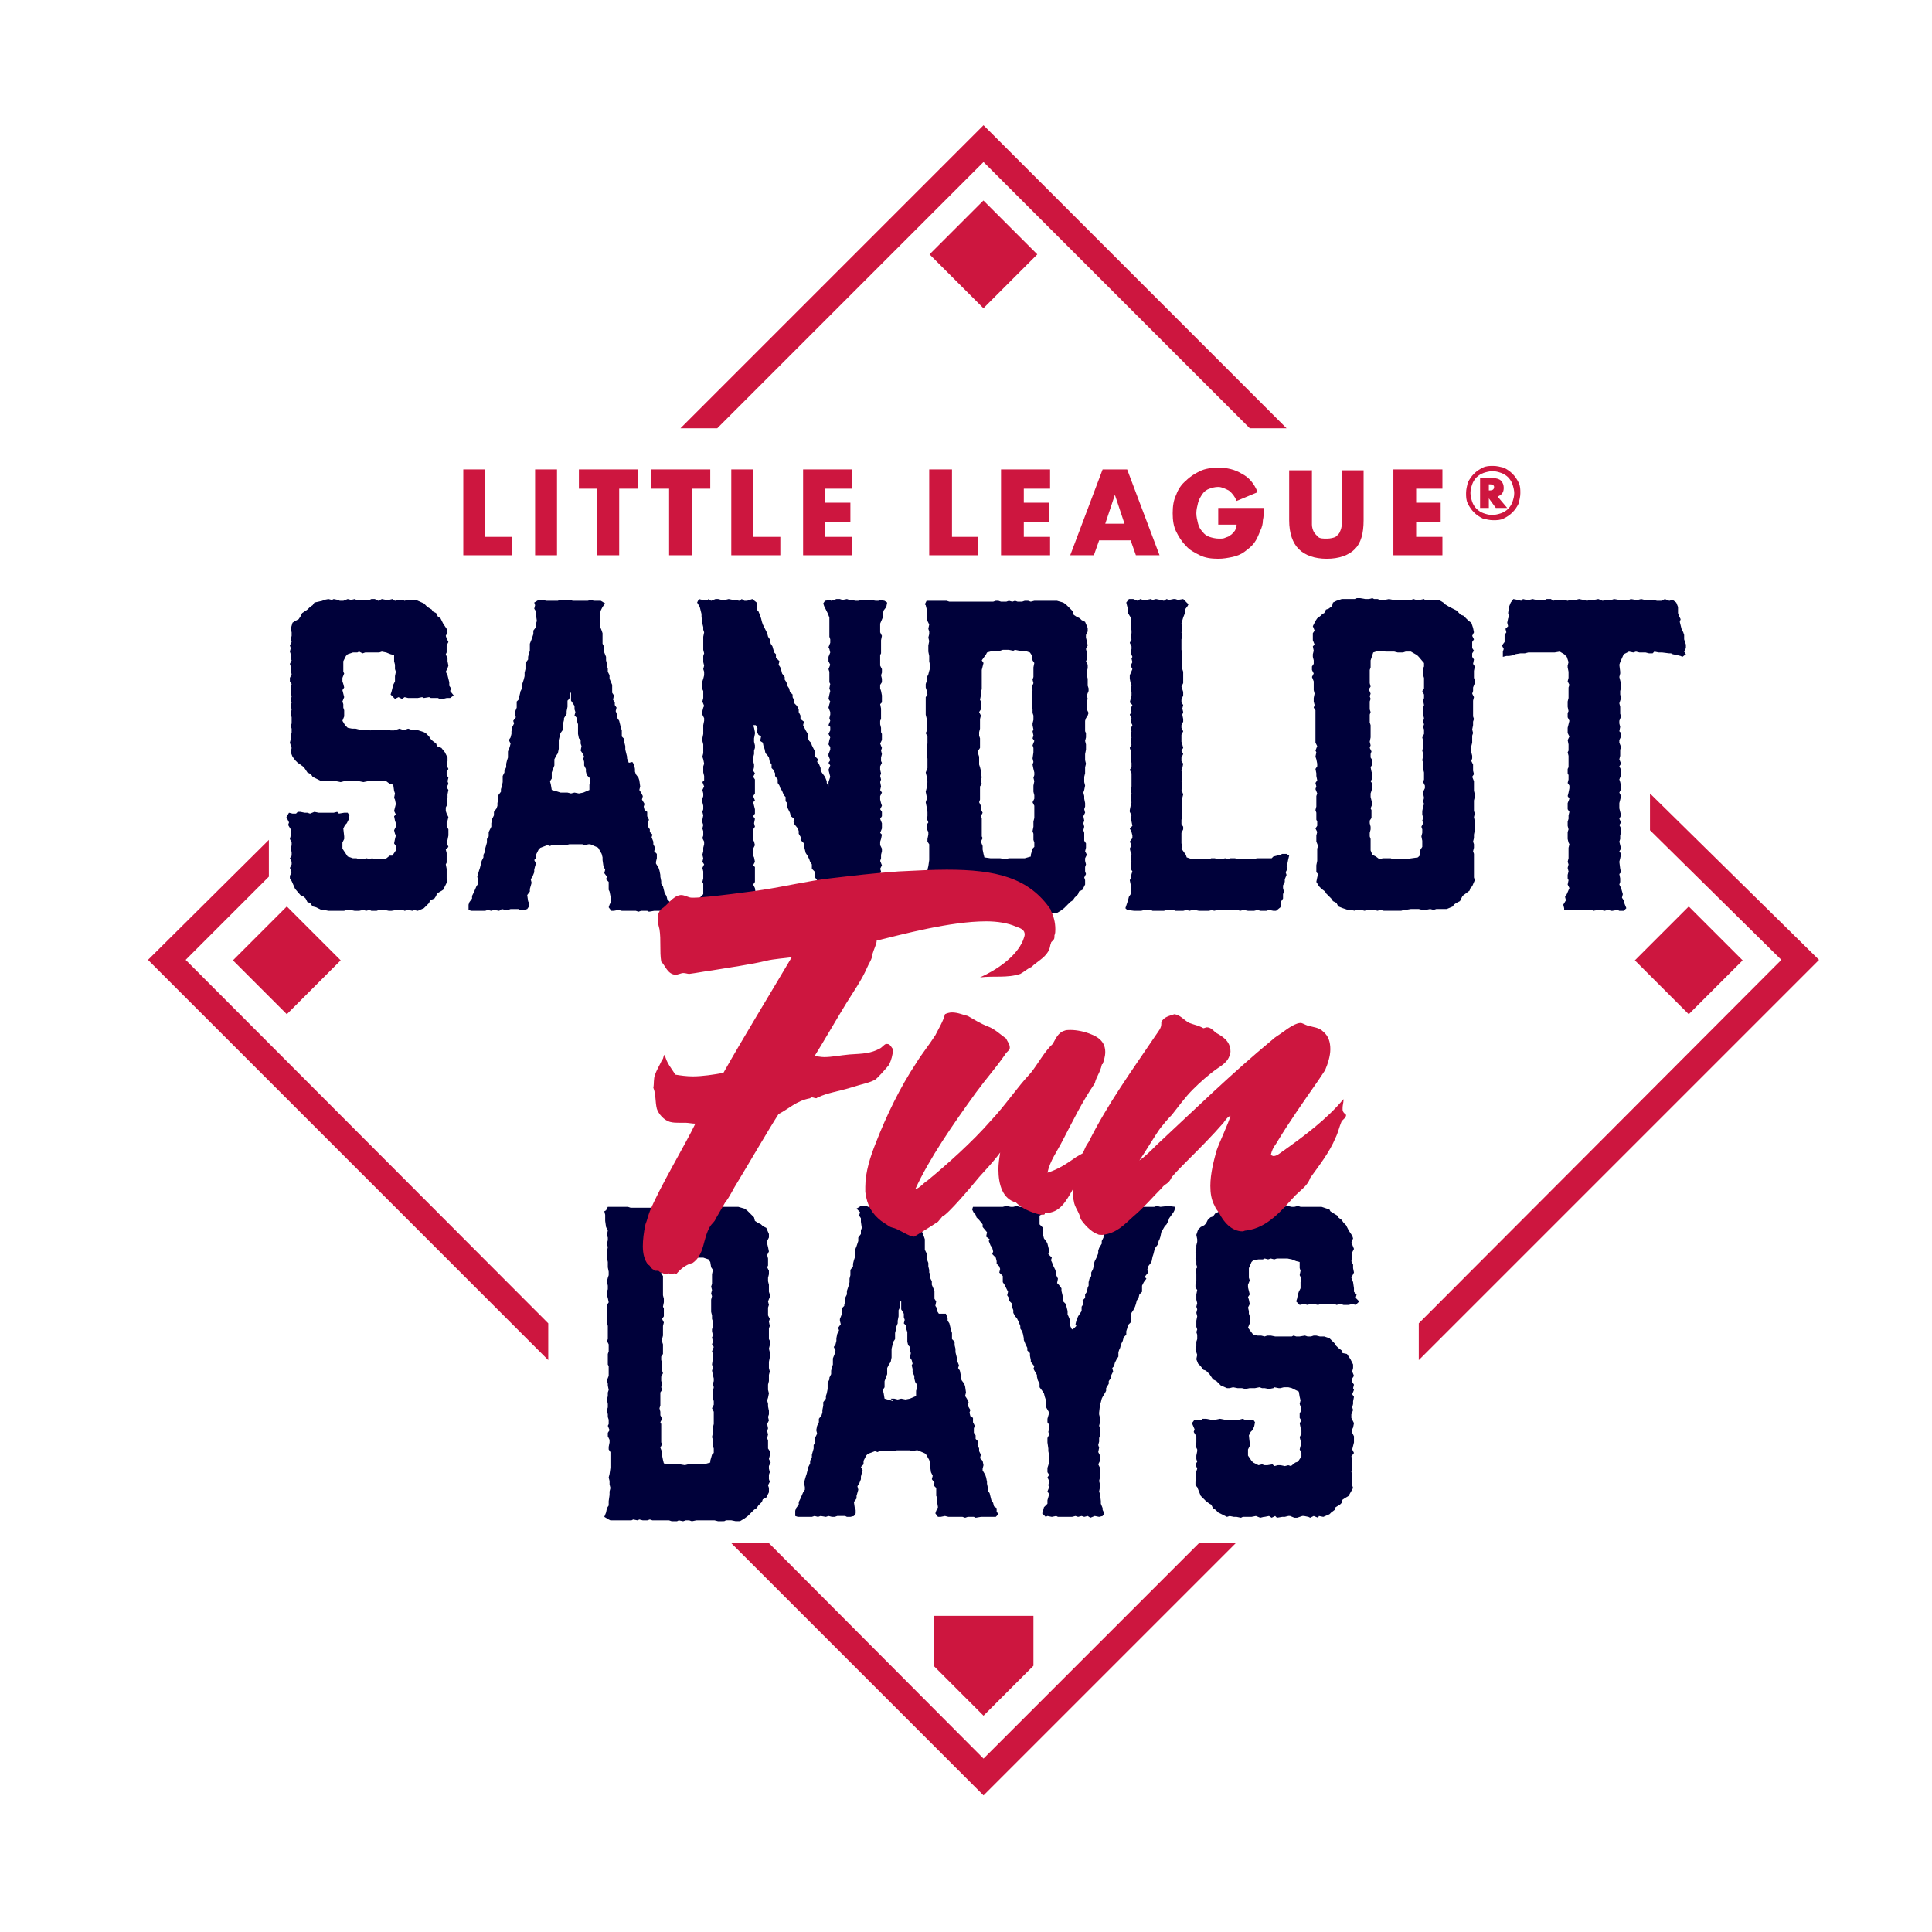 <?xml version="1.0" encoding="UTF-8"?> <!-- Generator: Adobe Illustrator 23.0.3, SVG Export Plug-In . SVG Version: 6.00 Build 0) --> <svg xmlns="http://www.w3.org/2000/svg" xmlns:xlink="http://www.w3.org/1999/xlink" id="Layer_1" x="0px" y="0px" viewBox="0 0 220.6 220.6" style="enable-background:new 0 0 220.6 220.6;" xml:space="preserve"> <style type="text/css"> .st0{fill:#CD163F;} .st1{fill:#00013A;} .st2{clip-path:url(#SVGID_2_);fill:#CD163F;} .st3{clip-path:url(#SVGID_2_);fill:#00013A;} </style> <polygon class="st0" points="81.9,48.9 112.3,18.5 142.7,48.9 146.9,48.9 112.3,14.3 77.7,48.9 "></polygon> <polygon class="st0" points="162,151.1 162,155.3 207.7,109.6 188.4,90.6 188.4,94.8 203.4,109.6 "></polygon> <polygon class="st0" points="62.6,151.1 21.2,109.6 30.7,100.1 30.7,95.9 16.9,109.6 62.6,155.3 "></polygon> <polygon class="st0" points="136.9,176.2 112.3,200.8 87.8,176.2 83.5,176.2 112.3,205 141.1,176.2 "></polygon> <path class="st1" d="M69.2,138.2l0.2-0.4h0.3l0.6,0h0.4l0.2,0l0.3,0l0.5,0l0.3,0.1l0.5,0l0.3,0l0.3,0l0.5,0l0.3,0h0.4l0.3,0h0.5 l0.3,0l0.3,0l0.4,0l0.5,0h0.4l0.3-0.1h0.3l0.3,0.1l0.6,0l0.3-0.1l0.4,0.1l0.3-0.1l0.3,0.1h0.5l0.3-0.1h0.4l0.3,0.1l0.4-0.1l0.3,0 h0.5l0.2,0l0.3,0l0.4,0h0.3l0.6,0l0.7,0.2l0.3,0.2l0.8,0.8l0.1,0.4l0.3,0.2l0.4,0.2l0.2,0.2l0.4,0.2l0.3,0.7v0.4l-0.2,0.4v0.3 l0.1,0.4l0.1,0.5l-0.2,0.4l0.1,0.4l0,0.4v0.4l-0.1,0.2l0.2,0.4v0.4l-0.1,0.4l0,0.4l0.1,0.4l0,0.3l0,0.5l0.1,0.3v0.3l-0.2,0.5 l0.1,0.4l-0.1,0.3v0.4l0,0.5l0.2,0.4l-0.1,0.3l0.1,0.5l-0.1,0.3l0,0.4l0,0.4v0.4l0.1,0.2v0.5l-0.1,0.4l0.1,0.4v0.2l0,0.4l-0.1,0.5 l0,0.4l0,0.3l0.1,0.4l-0.1,0.4v0.3l0,0.4l-0.1,0.4l0,0.3v0.3l0.1,0.4l-0.1,0.5l-0.1,0.3l0.1,0.4l0,0.3l0.1,0.5l0,0.4l-0.1,0.3 l0.1,0.4l-0.2,0.4l0.1,0.5l-0.1,0.3l0.1,0.4l-0.1,0.4l0.1,0.3l0,0.4l0,0.5l0.2,0.3l0,0.5l-0.1,0.4l0.2,0.4l-0.2,0.4l0,0.3l0.1,0.4 l-0.1,0.3l0,0.5l0.1,0.3l-0.2,0.4l0.1,0.3l0,0.5l-0.3,0.6l-0.4,0.2l-0.1,0.3l-0.4,0.4l-0.2,0.3l-0.3,0.2l-0.6,0.6l-0.1,0.1l-0.4,0.3 l-0.5,0.3h-0.5l-0.5-0.1l-0.2,0l-0.4,0l-0.2,0.1H82l-0.4-0.1l-0.5,0l-0.2,0h-0.4l-0.3,0h-0.6l-0.1,0l-0.5,0.1l-0.3-0.1h-0.4 l-0.3,0.1l-0.5-0.1l-0.2,0.1h-0.6l-0.3-0.1h-0.3l-0.5,0l-0.2,0l-0.5,0l-0.4,0l-0.3-0.1l-0.3,0.1l-0.5,0l-0.4-0.1l-0.2,0.1l-0.5-0.1 l-0.2,0.1h-2.1l-0.3,0l-0.2-0.1l-0.5-0.3l0.2-0.5l0.1-0.5l0.2-0.3l0-0.5l0.1-0.7l0-0.4l0.1-0.4l-0.1-0.4l0-0.4l-0.1-0.4l0.1-0.4 l0.1-0.7l0-0.3l0-0.4l0-0.4l0-0.3v-0.4l-0.2-0.3l0-0.3l0.1-0.5l0-0.3l-0.2-0.4l0-0.4l0.2-0.3l-0.2-0.5l0.1-0.2v-0.5l-0.1-0.3l0-0.3 l-0.1-0.5l0.1-0.3l0-0.4l-0.1-0.5l0.1-0.4v-0.4l0.1-0.3l-0.1-0.5v-0.2l-0.1-0.4l0.2-0.5v-0.2l0-0.5l0-0.4l-0.1-0.2l0-0.4l0-0.4 l0-0.4l0.1-0.3l0-0.3v-0.5l-0.2-0.4l0.1-0.2l0-0.5l0-0.4l0-0.3l0-0.3l-0.1-0.4v-0.5l0-0.3v-1.2l0.2-0.3l-0.1-0.5l-0.1-0.3v-0.4 l0.1-0.3v-0.4l-0.1-0.5l0.1-0.4l0.1-0.3v-0.4l-0.1-0.5l0-0.2l0-0.4l-0.1-0.5l0-0.3l0-0.4l0.1-0.5l-0.1-0.4l0.1-0.4v-0.3l-0.1-0.3 l0.1-0.5l-0.2-0.4l-0.1-0.7v-0.7l-0.1-0.4L69.2,138.2z M75.7,145.7l0,0.4l0,0.5l0,0.3l0,0.4l0,0.4l0,0.2l0.1,0.4v0.4l-0.1,0.5 l0.1,0.2l0,0.5l0,0.4l-0.2,0.3l0.2,0.4l-0.1,0.4l0,0.2v0.5l0,0.4l-0.1,0.4v0.3l0.1,0.3v0.4l0,0.4l0,0.3l-0.2,0.3v0.4l0.1,0.3v0.5 l0,0.4l0.1,0.3l-0.2,0.4v0.5l0.1,0.2l-0.1,0.5l0.1,0.3l-0.2,0.3v0.8l0,0.4l0,0.3l-0.1,0.3l0.1,0.4l0,0.4l0.2,0.4l-0.2,0.4l0.1,0.2 l0,0.5l0,0.3l0,0.4v0.5l0,0.4l0.1,0.2l-0.2,0.4l0.2,0.5v0.4l0.1,0.5l0.1,0.4l0.7,0.1h0.4l0.5,0h0.2l0.6,0.1l0.4-0.1h0.7l0.4,0h0.7 l0.7-0.2l0-0.2l0.2-0.7l0.2-0.2v-0.5l-0.1-0.3l0-0.4l0-0.3l-0.1-0.3l0.1-0.5l0-0.3v-0.3l0.1-0.4l0-0.3l0-0.5l0-0.3l0-0.3l-0.2-0.4 l0.2-0.4l0-0.4l-0.1-0.4v-0.5l0-0.2l0.1-0.5l-0.1-0.4l0.1-0.3l0-0.3l-0.1-0.4l-0.1-0.5l0.1-0.3l-0.1-0.4l0.1-0.7l0-0.5l-0.1-0.3 l0.2-0.5l-0.2-0.3l0.1-0.3l-0.1-0.5l0.1-0.2l-0.1-0.5l0-0.2l0.1-0.4l0-0.5l-0.1-0.3v-0.4l-0.1-0.4l0-0.4v-0.2l0-0.4l0-0.4l0.1-0.4 l-0.1-0.3l0.1-0.4l-0.1-0.4l0.1-0.3v-0.4l0-0.3l0-0.4l0.1-0.5l-0.2-0.3l-0.1-0.6l-0.2-0.3l-0.6-0.2l-0.4,0l-0.2,0l-0.5-0.1l-0.2,0.1 l-0.5-0.1h-0.7l-0.3,0.1l-0.6,0l-0.2,0l-0.7,0.2l-0.1,0.2l-0.5,0.7l0.2,0.3l-0.1,0.4L75.7,145.7z"></path> <path class="st1" d="M113.8,172.2v0.4l0.2,0.3l-0.3,0.3l-0.2,0l-0.4,0l-0.3,0l-0.5,0H112l-0.6,0.1l-0.2-0.1h-0.4l-0.3,0l-0.3,0.1 l-0.3-0.1l-0.5,0l-0.5,0l-0.1,0l-0.5,0l-0.4-0.1l-0.5,0.1l-0.3,0l-0.3-0.4l0.1-0.3l0.2-0.4l-0.1-0.6L107,171l-0.1-0.2l0-0.5l0-0.4 l-0.3-0.3l0.1-0.3l-0.3-0.4l0.1-0.4l-0.2-0.4l-0.1-0.7v-0.3l-0.1-0.4l-0.4-0.7l-0.2-0.1l-0.7-0.3h-0.2l-0.5,0.1l-0.2-0.1l-0.4,0 l-0.4,0h-0.7l-0.4,0.1l-0.5,0l-0.2,0l-0.4,0l-0.5,0l-0.2,0.1l-0.3-0.1l-0.8,0.3l-0.2,0.2l-0.3,0.6l0,0.4l-0.3,0.3l0.2,0.4l-0.1,0.3 l-0.1,0.4l0,0.3l-0.2,0.5l-0.2,0.3l0.1,0.4l-0.2,0.7v0.3l-0.3,0.4l0.1,0.7l0.1,0.2l0,0.4l-0.2,0.3l-0.4,0.1h-0.4l-0.2-0.1l-0.6,0 l-0.3,0l-0.3,0.1l-0.3,0l-0.4-0.1l-0.3,0.1l-0.6-0.1l-0.3,0.1l-0.4-0.1l-0.3,0.1l-0.2,0h-0.4l-0.5,0l-0.5,0l-0.3-0.1l0-0.2l0-0.4 l0.1-0.3l0.3-0.4l0-0.3l0.2-0.4l0.3-0.7l0.2-0.3v-0.3l-0.1-0.5l0.2-0.7l0.1-0.3l0.2-0.8l0.2-0.4l0-0.3l0.2-0.4l0-0.3l0.2-0.7l0-0.4 l0.2-0.3l-0.1-0.4l0.2-0.4l0.1-0.2l-0.1-0.4l0.1-0.5l0.2-0.4l0-0.4l0.3-0.4l0.1-0.3l0-0.3l0.1-0.5l0-0.4l0.3-0.4l0-0.3l0.1-0.3 l0.1-0.5l0-0.3l0-0.4l0.2-0.4v-0.2l0.2-0.4v-0.4l0.1-0.4l0.1-0.3l0-0.5l0-0.2l0.2-0.5l0.1-0.4l-0.2-0.4l0.2-0.3l0.1-0.4l0-0.3 l0.1-0.5l0.2-0.4l-0.1-0.3l0.3-0.4l-0.1-0.4l0-0.2l0.2-0.5l0-0.3l0-0.4l0.3-0.3V149l0.1-0.4v-0.4l0.2-0.4l0-0.4l0.1-0.3l0.1-0.3 l0.1-0.4V146l0.1-0.4v-0.3l0-0.3l0.3-0.4l0-0.3l0.1-0.4l0.1-0.3l0-0.5l0-0.3l0.2-0.5l0.1-0.3l0.1-0.3l0-0.4l0.3-0.4l0-0.4l0.1-0.3 l-0.1-0.7l0-0.4l-0.2-0.3l0.1-0.4l-0.4-0.4l0.5-0.3h0.2l0.5,0l0.1,0.1h1.4l0.2-0.1l0.4,0h0.3l0.5,0l0.3,0.1h0.3l0.5,0l0.4,0h0.3 l0.2,0l0.4-0.1l0.3,0.1l0.5,0l0.3,0l0.5,0.3l-0.3,0.4l-0.2,0.4l-0.1,0.4l0,0.4l0,0.7l0,0.3l0.2,0.5l0.1,0.3l0,0.3l0,0.4v0.5l0.2,0.4 l0,0.3l0,0.3l0.2,0.5l0,0.4l0.1,0.4l0,0.3l0.1,0.2v0.4l0.2,0.4l0,0.4l0.3,0.7v0.5l0,0.4l0.2,0.3l-0.1,0.5l0.2,0.3v0.3l0.2,0.3 L108,150l0.2,0.5l0,0.3l0.2,0.3l0.2,0.8l0.1,0.3v0.3l0,0.4l0.3,0.3v0.4l0.1,0.4v0.4l0.1,0.4l0.1,0.4l0,0.2l0.2,0.5l-0.1,0.3l0.2,0.3 l0.1,0.5l0,0.3l0.1,0.3l0.3,0.4l0.1,0.3l0.1,0.7l-0.1,0.4l0.2,0.3l0.2,0.4l-0.1,0.4l0.3,0.5l-0.1,0.3l0.1,0.4l0.3,0.2l0,0.5l0.2,0.4 l-0.1,0.3l0,0.5l0.2,0.3v0.4l0.3,0.3l-0.1,0.3l0.2,0.5l0,0.3l0.2,0.4l-0.1,0.4l0.3,0.3l0.1,0.5l-0.1,0.4l0,0.2l0.3,0.5l0.1,0.3 l0.1,0.5l0,0.2l0.1,0.5v0.3l0.2,0.3l0.2,0.8l0.2,0.3l0.1,0.4L113.8,172.2z M101.7,159.7h0.4l0.4,0.1l0.4-0.1l0.5,0.1l0.5-0.1 l0.7-0.3l0-0.6l0.1-0.3l0-0.4l-0.2-0.3l-0.1-0.4v-0.3l-0.2-0.4l0-0.4l-0.1-0.4l0.1-0.2l-0.1-0.4l-0.2-0.3l0.1-0.5l-0.1-0.3l0-0.4 l-0.2-0.2l-0.1-0.4v-0.5l0-0.3l0-0.3l-0.1-0.3v-0.4l-0.3-0.3l0.1-0.4l-0.1-0.3v-0.4l-0.3-0.5l0-0.2v-0.4l0-0.3h-0.1v0.3l-0.1,0.5 l-0.1,0.2l0,0.5l0,0.2l-0.1,0.5l0,0.3l-0.2,0.5v0.2l-0.1,0.4v0.7l-0.2,0.3l-0.1,0.4l-0.1,0.4v1l-0.1,0.5l-0.2,0.3l-0.2,0.4l0,0.4 v0.3l-0.3,0.8l0,0.3l0,0.4l-0.2,0.3l0.1,0.4l0.1,0.6l0.7,0.2l0.3,0.1L101.7,159.7z"></path> <polygon class="st1" points="125.6,162.4 125.5,162.8 125.6,163.1 125.6,163.4 125.6,163.9 125.5,164.2 125.5,164.6 125.4,165 125.5,165.3 125.4,165.8 125.6,166.2 125.6,166.4 125.6,166.8 125.4,167.2 125.6,167.6 125.6,167.9 125.6,168.4 125.6,168.7 125.5,169.1 125.6,169.5 125.6,169.8 125.5,170.3 125.6,170.6 125.7,171.4 125.7,171.7 125.9,172.2 125.9,172.4 126.1,172.8 125.9,173.1 125.5,173.2 125,173.1 124.5,173.3 124.2,173.1 123.8,173.2 123.5,173.1 123.1,173.2 122.8,173.1 122.4,173.2 121.9,173.2 121.6,173.2 120.8,173.2 120.6,173.1 120.1,173.2 119.6,173.1 119.4,173.2 119,172.8 119.1,172.5 119.2,172.1 119.6,171.7 119.6,171.3 119.8,170.6 119.6,170.3 119.8,169.8 119.7,169.6 119.8,169.1 119.6,168.7 119.8,168.4 119.6,168.1 119.6,167.6 119.7,167.3 119.8,166.9 119.8,166.4 119.8,166.2 119.7,165.7 119.7,165.4 119.6,164.7 119.6,164.2 119.8,163.8 119.7,163.5 119.8,163.1 119.8,162.7 119.6,162.4 119.6,162 119.8,161.3 119.4,160.6 119.4,160.1 119.4,159.8 119.3,159.5 119.2,159.1 119,158.8 118.7,158.4 118.7,158 118.5,157.6 118.4,157.2 118.4,157 118,156.3 118.1,156 117.7,155.5 117.7,155.3 117.6,154.8 117.6,154.5 117.3,154.2 117.3,153.9 117.1,153.5 116.9,153 116.9,152.8 116.8,152.3 116.7,152 116.5,151.7 116.5,151.4 116.3,150.9 116.1,150.5 115.9,150.3 115.7,149.9 115.7,149.6 115.5,149.1 115.6,148.9 115.2,148.5 115.2,148.2 115,147.9 115.1,147.5 114.9,147.1 114.7,146.7 114.5,146.4 114.5,146.1 114.5,145.7 114.1,145.3 114.2,144.9 114.1,144.6 113.8,144.3 113.8,144 113.7,143.6 113.3,143.2 113.4,142.9 113.3,142.5 113.1,142.2 112.9,141.7 113,141.5 112.6,141.2 112.7,140.7 112.2,140.1 112.2,139.8 111.8,139.3 111.5,139 111.4,138.7 111.2,138.5 111,138.1 111.1,137.8 111.5,137.8 111.9,137.8 112.4,137.8 112.5,137.8 113.1,137.8 113.8,137.8 114.3,137.8 114.5,137.8 114.9,137.7 115.4,137.8 115.7,137.8 116.1,137.7 116.4,137.8 116.9,137.8 117.3,137.8 117.7,137.8 118,137.8 118.5,137.8 118.8,137.7 119.1,137.8 119.3,138.1 119.2,138.5 118.7,138.8 118.7,139.8 119.1,140.2 119.1,140.7 119.1,141 119.2,141.4 119.5,141.8 119.6,142 119.7,142.4 119.8,142.8 119.7,143.2 120.1,143.6 120,143.9 120.1,144.1 120.3,144.6 120.5,145 120.6,145.4 120.6,145.6 120.8,146 120.7,146.5 120.9,146.7 121.2,147.1 121.2,147.4 121.3,147.8 121.4,148.3 121.4,148.6 121.7,148.9 121.8,149.3 121.9,149.7 121.9,150.1 122,150.3 122.2,150.8 122.2,151.4 122.4,151.8 122.6,151.7 122.9,151.4 122.8,151.2 122.9,150.8 123.1,150.3 123.3,150 123.5,149.7 123.5,149.2 123.7,148.9 123.6,148.5 123.9,148.2 123.9,147.8 124.1,147.5 124.2,147 124.3,146.8 124.3,146.4 124.4,146 124.6,145.7 124.6,145.3 124.8,144.9 124.9,144.5 124.9,144.3 125,144 125.2,143.6 125.4,143.1 125.4,142.8 125.5,142.5 125.8,142 125.8,141.7 126,141.3 126,141.1 126.2,140.6 126.3,140.3 126.3,139.8 126.5,139.6 126.3,138.7 126.3,138.5 125.8,138.2 126.1,137.8 127.7,137.8 128.1,137.8 128.4,137.8 128.8,137.8 129.1,137.8 129.6,137.8 129.8,137.7 130.3,137.8 130.8,137.8 131,137.8 131.5,137.8 131.8,137.8 132.1,137.7 132.5,137.8 133.4,137.7 134.2,137.8 134.1,138.2 134,138.4 133.5,139.1 133.4,139.4 133.2,139.8 133,140 132.6,140.7 132.5,141.2 132.4,141.5 132.3,141.7 132.2,142.1 131.9,142.5 131.8,142.8 131.7,143.2 131.6,143.5 131.5,144 131.4,144.2 131.1,144.6 131,145 131.1,145.3 130.7,145.8 130.9,146 130.6,146.4 130.4,146.8 130.4,147 130.4,147.5 130.1,147.8 130,148.2 129.8,148.5 129.7,148.9 129.6,149.2 129.4,149.6 129.2,149.9 129.1,150.2 129.1,150.7 129.1,151 128.8,151.3 128.7,151.7 128.6,152 128.6,152.4 128.3,152.7 128.2,153.1 128,153.5 127.9,153.9 127.8,154.1 127.7,154.4 127.7,154.9 127.5,155.2 127.3,155.6 127.2,156 127,156.2 127.1,156.6 126.9,157 126.8,157.4 126.6,157.7 126.6,158 126.3,158.5 126.3,158.8 126.2,159 125.9,159.5 125.8,159.7 125.7,160.1 125.6,160.4 125.5,161.3 125.5,161.5 125.6,161.9 "></polygon> <polygon class="st1" points="154.8,148.2 155.2,148.6 154.8,149 154.4,148.9 154,149 153.6,149 153.4,149 153.1,148.9 152.6,149 152.4,148.9 151.8,148.9 151.6,148.9 151.1,148.9 150.8,148.9 150.5,149 150,148.9 149.6,148.9 149.3,149 148.9,148.9 148.4,149 148.3,148.9 148,148.6 148.1,148.3 148.2,147.8 148.3,147.5 148.5,147.1 148.5,146.4 148.6,146 148.4,145.6 148.5,145.1 148.4,144.8 148.4,144.1 148,144 147.5,143.8 147,143.7 146.7,143.7 145.8,143.7 145.5,143.8 145.1,143.7 144.8,143.8 144.4,143.7 144.2,143.8 143.7,143.8 143.1,143.9 142.9,144.1 142.6,144.8 142.6,145.2 142.6,145.5 142.6,145.9 142.7,146.2 142.5,146.7 142.5,147 142.6,147.4 142.7,147.8 142.5,148.1 142.6,148.4 142.7,148.9 142.5,149.3 142.6,149.7 142.6,150 142.7,150.3 142.7,150.8 142.7,151.1 142.5,151.6 142.8,152 143.1,152.4 143.6,152.5 144,152.5 144.4,152.6 144.7,152.5 145.1,152.5 145.6,152.6 145.9,152.6 147,152.6 147.5,152.6 147.7,152.5 148,152.6 148.4,152.6 149,152.5 149.3,152.6 149.7,152.6 150,152.5 150.3,152.5 150.7,152.6 151.2,152.6 151.8,152.8 152,153 152.4,153.4 152.5,153.6 152.8,153.9 153.2,154.2 153.3,154.5 153.8,154.6 154.2,155.2 154.5,155.8 154.5,156.2 154.4,156.6 154.6,157.1 154.4,157.4 154.4,157.8 154.6,158.1 154.5,158.5 154.6,158.7 154.4,159.2 154.6,159.5 154.5,160 154.5,160.3 154.4,160.7 154.5,161 154.3,161.5 154.3,161.9 154.4,162.1 154.6,162.5 154.5,163 154.4,163.2 154.4,163.6 154.6,164 154.6,164.7 154.5,165.1 154.4,165.5 154.6,165.9 154.3,166.3 154.4,166.6 154.4,167 154.4,167.7 154.3,168 154.4,168.5 154.4,168.7 154.4,169.2 154.4,169.6 154.5,169.9 154.1,170.6 154,170.8 153.5,171.1 153.2,171.3 153.2,171.6 153,171.8 152.5,172.1 152.4,172.4 152,172.7 151.8,172.9 151.1,173.2 150.6,173.1 150.5,173.3 150,173.1 149.6,173.3 149.4,173.2 148.9,173.1 148.7,173.1 148.1,173.3 147.8,173.3 147.3,173.1 147.1,173.1 146.7,173.2 146.4,173.2 145.8,173.3 145.6,173.1 145.2,173.3 144.9,173.1 144.4,173.2 144.3,173.2 143.9,173.3 143.4,173.1 142.9,173.2 142.7,173.2 141.9,173.2 141.7,173.3 141.2,173.2 140.9,173.2 140.4,173.1 140.1,173.2 139.5,172.9 139.1,172.7 138.8,172.4 138.5,172.2 138.3,171.8 138.1,171.7 137.7,171.4 137.1,170.8 136.7,169.8 136.5,169.6 136.5,169.2 136.6,168.9 136.5,168.4 136.6,168 136.7,167.7 136.5,167.2 136.7,166.9 136.6,166.6 136.6,166.2 136.7,165.7 136.7,165.5 136.5,165.1 136.6,164.7 136.6,164 136.3,163.5 136.4,163.2 136.1,162.5 136.4,162.1 136.8,162.1 137.2,162.1 137.3,162 137.7,162 138.2,162.1 138.5,162.1 138.8,162.1 139.3,162 139.8,162.1 140.8,162.1 141,162.1 141.5,162.1 141.9,162 142.1,162.1 142.7,162.1 143.1,162.1 143.3,162.4 143.2,162.9 143,163.3 142.8,163.5 142.6,163.9 142.7,164.8 142.7,165.1 142.5,165.5 142.5,166.2 142.9,166.8 143.1,167 143.7,167.3 144.1,167.2 144.4,167.3 144.7,167.3 145.3,167.2 145.5,167.4 145.9,167.3 146.2,167.3 146.7,167.4 147.1,167.3 147.4,167.4 147.9,167 148.2,166.9 148.6,166.3 148.6,165.9 148.4,165.5 148.5,165.1 148.6,164.7 148.5,164.5 148.4,164.1 148.6,163.7 148.6,163.3 148.5,163 148.4,162.5 148.6,162.2 148.4,161.9 148.4,161.4 148.6,161 148.5,160.6 148.4,160.3 148.5,159.9 148.4,159.5 148.3,158.9 147.9,158.7 147.5,158.5 147.1,158.4 146.6,158.4 146.2,158.5 146,158.5 145.5,158.4 145.4,158.5 144.9,158.6 144.4,158.5 144.1,158.5 143.8,158.4 143.3,158.5 142.9,158.5 142.7,158.5 142.2,158.6 141.8,158.5 141.3,158.5 140.8,158.4 140.4,158.5 140.1,158.5 139.4,158.2 139.1,157.9 138.9,157.7 138.5,157.5 138.3,157.2 138.1,156.9 137.7,156.5 137.4,156.4 137.1,156 136.8,155.7 136.6,155.2 136.7,154.7 136.6,154.4 136.5,154.1 136.6,153.7 136.6,153.2 136.7,152.9 136.7,152.4 136.6,152.1 136.7,151.8 136.6,151.5 136.6,151.1 136.6,150.8 136.7,150.3 136.6,149.9 136.7,149.5 136.6,149.2 136.7,148.8 136.6,148.4 136.6,148.1 136.6,147.8 136.7,147.3 136.5,147 136.5,146.7 136.6,146.3 136.6,145.8 136.6,145.4 136.5,145 136.7,144.7 136.6,144.4 136.6,144 136.5,143.7 136.6,143.2 136.5,143 136.6,142.5 136.6,142.2 136.7,141.8 136.7,141.5 136.6,141 136.8,140.4 137.1,140.1 137.5,139.9 137.7,139.7 137.9,139.3 138.2,139 138.5,138.9 138.8,138.5 139.1,138.4 139.3,138 140.1,137.8 140.4,137.8 140.8,137.7 141.3,137.8 141.5,137.7 142,137.8 142.2,137.8 142.6,137.8 143.1,137.7 143.5,137.8 143.9,137.7 144.1,137.8 144.5,137.8 144.9,137.8 145.6,137.8 145.8,137.7 146.2,137.7 146.6,137.8 147,137.7 147.5,137.8 147.8,137.8 148.2,137.7 148.5,137.8 148.9,137.8 149.4,137.8 149.6,137.8 149.9,137.8 150.9,137.8 151.8,138.1 151.9,138.3 152.2,138.5 152.7,138.8 152.8,139 153.2,139.3 153.4,139.6 153.7,139.9 154,140.5 154.4,141.1 154.5,141.4 154.3,141.9 154.4,142.1 154.6,142.6 154.4,143 154.4,143.3 154.4,143.7 154.3,144 154.5,144.4 154.5,144.8 154.6,145.3 154.5,145.5 154.3,145.9 154.5,146.4 154.6,147.1 154.6,147.5 154.9,147.8 "></polygon> <polygon class="st0" points="55.4,53.6 55.4,61.3 58.5,61.3 58.5,63.4 52.9,63.4 52.9,53.6 "></polygon> <rect x="61.1" y="53.6" class="st0" width="2.5" height="9.8"></rect> <polygon class="st0" points="70.7,55.8 70.7,63.4 68.2,63.4 68.2,55.8 66.1,55.8 66.1,53.6 72.8,53.6 72.8,55.8 "></polygon> <polygon class="st0" points="79,55.8 79,63.4 76.4,63.4 76.4,55.8 74.3,55.8 74.3,53.6 81.1,53.6 81.1,55.8 "></polygon> <polygon class="st0" points="86,53.6 86,61.3 89.1,61.3 89.1,63.4 83.5,63.4 83.5,53.6 "></polygon> <polygon class="st0" points="97.3,55.8 94.2,55.8 94.2,57.4 97.1,57.4 97.1,59.6 94.2,59.6 94.2,61.3 97.3,61.3 97.3,63.4 91.7,63.4 91.7,53.6 97.3,53.6 "></polygon> <polygon class="st0" points="108.7,53.6 108.7,61.3 111.7,61.3 111.7,63.4 106.1,63.4 106.1,53.6 "></polygon> <polygon class="st0" points="119.9,55.8 116.9,55.8 116.9,57.4 119.8,57.4 119.8,59.6 116.9,59.6 116.9,61.3 119.9,61.3 119.9,63.4 114.3,63.4 114.3,53.6 119.9,53.6 "></polygon> <path class="st0" d="M129.1,61.7h-3.6l-0.6,1.7h-2.7l3.7-9.8h2.8l3.7,9.8h-2.7L129.1,61.7z M128.4,59.8l-1.1-3.3l-1.1,3.3H128.4z"></path> <g> <defs> <rect id="SVGID_1_" width="220.6" height="220.6"></rect> </defs> <clipPath id="SVGID_2_"> <use xlink:href="#SVGID_1_" style="overflow:visible;"></use> </clipPath> <path class="st2" d="M139.2,58h5.1c0,0.5,0,1-0.1,1.4c0,0.4-0.1,0.8-0.3,1.2c-0.2,0.5-0.4,1-0.7,1.4c-0.3,0.4-0.7,0.7-1.1,1 c-0.4,0.3-0.9,0.5-1.4,0.6c-0.5,0.1-1,0.2-1.6,0.2c-0.8,0-1.5-0.1-2.1-0.4c-0.6-0.3-1.2-0.6-1.6-1.1c-0.5-0.5-0.8-1-1.1-1.6 c-0.3-0.6-0.4-1.3-0.4-2.1c0-0.8,0.1-1.5,0.4-2.1c0.2-0.6,0.6-1.2,1.1-1.6c0.5-0.5,1-0.8,1.6-1.1c0.6-0.3,1.4-0.4,2.1-0.4 c1,0,1.9,0.2,2.7,0.7c0.8,0.4,1.4,1.1,1.8,2.1l-2.4,1c-0.2-0.5-0.5-0.9-0.9-1.2c-0.4-0.2-0.8-0.4-1.2-0.4c-0.4,0-0.7,0.1-1,0.2 c-0.3,0.1-0.6,0.3-0.8,0.6c-0.2,0.3-0.4,0.6-0.5,1c-0.1,0.4-0.2,0.8-0.2,1.2c0,0.4,0.1,0.8,0.2,1.2c0.1,0.4,0.3,0.7,0.5,0.9 c0.2,0.3,0.5,0.5,0.8,0.6c0.3,0.1,0.7,0.2,1.1,0.2c0.3,0,0.5,0,0.7-0.1c0.2-0.1,0.4-0.1,0.6-0.3c0.2-0.1,0.3-0.3,0.5-0.5 c0.1-0.2,0.2-0.4,0.2-0.7h-2.1V58z"></path> <path class="st2" d="M149.8,53.6V59c0,0.3,0,0.6,0,0.9c0,0.3,0.1,0.6,0.2,0.8c0.1,0.2,0.3,0.4,0.5,0.6c0.2,0.2,0.6,0.2,1,0.2 c0.4,0,0.8-0.1,1-0.2c0.2-0.2,0.4-0.3,0.5-0.6c0.1-0.2,0.2-0.5,0.2-0.8c0-0.3,0-0.6,0-0.9v-5.3h2.5v5.7c0,1.5-0.3,2.6-1,3.3 c-0.7,0.7-1.8,1.1-3.2,1.1c-1.4,0-2.5-0.4-3.2-1.1c-0.7-0.7-1.1-1.8-1.1-3.3v-5.7H149.8z"></path> <polygon class="st2" points="164.7,55.8 161.7,55.8 161.7,57.4 164.5,57.4 164.5,59.6 161.7,59.6 161.7,61.3 164.7,61.3 164.7,63.4 159.1,63.4 159.1,53.6 164.7,53.6 "></polygon> <path class="st2" d="M167.4,56.3c0-0.4,0.1-0.8,0.2-1.2c0.2-0.4,0.4-0.7,0.7-1c0.3-0.3,0.6-0.5,1-0.7c0.4-0.2,0.8-0.2,1.2-0.2 c0.4,0,0.8,0.1,1.2,0.2c0.4,0.2,0.7,0.4,1,0.7c0.3,0.3,0.5,0.6,0.7,1c0.2,0.4,0.2,0.8,0.2,1.2c0,0.4-0.1,0.8-0.2,1.2 c-0.2,0.4-0.4,0.7-0.7,1c-0.3,0.3-0.6,0.5-1,0.7c-0.4,0.2-0.8,0.2-1.2,0.2c-0.4,0-0.8-0.1-1.2-0.2c-0.4-0.2-0.7-0.4-1-0.7 c-0.3-0.3-0.5-0.6-0.7-1C167.4,57.1,167.4,56.7,167.4,56.3 M167.9,56.3c0,0.3,0.1,0.7,0.2,1c0.1,0.3,0.3,0.6,0.5,0.8 c0.2,0.2,0.5,0.4,0.8,0.5c0.3,0.1,0.6,0.2,1,0.2c0.3,0,0.7-0.1,1-0.2c0.3-0.1,0.6-0.3,0.8-0.5c0.2-0.2,0.4-0.5,0.5-0.8 c0.1-0.3,0.2-0.6,0.2-1c0-0.3-0.1-0.7-0.2-1c-0.1-0.3-0.3-0.6-0.5-0.8c-0.2-0.2-0.5-0.4-0.8-0.5c-0.3-0.1-0.6-0.2-1-0.2 c-0.3,0-0.7,0.1-1,0.2c-0.3,0.1-0.6,0.3-0.8,0.5c-0.2,0.2-0.4,0.5-0.5,0.8C168,55.6,167.9,55.9,167.9,56.3 M172.1,58h-1.3l-0.8-1.1 V58h-1v-3.4h1.5c0.4,0,0.7,0.1,0.9,0.3c0.2,0.2,0.3,0.5,0.3,0.8c0,0.5-0.2,0.8-0.7,1L172.1,58z M170,56h0.1c0.3,0,0.5-0.1,0.5-0.4 c0-0.2-0.2-0.3-0.5-0.3H170V56z"></path> <rect x="28.4" y="105.3" transform="matrix(0.707 -0.707 0.707 0.707 -67.927 55.286)" class="st2" width="8.7" height="8.7"></rect> <rect x="188.5" y="105.3" transform="matrix(0.707 -0.707 0.707 0.707 -21.041 168.478)" class="st2" width="8.7" height="8.7"></rect> <rect x="108" y="24.7" transform="matrix(0.707 -0.707 0.707 0.707 12.32 87.937)" class="st2" width="8.7" height="8.7"></rect> <polygon class="st3" points="51.4,78.9 51.8,79.4 51.4,79.7 51,79.7 50.6,79.8 50.2,79.8 50,79.7 49.7,79.7 49.2,79.7 49,79.6 48.4,79.7 48.2,79.6 47.7,79.7 47.4,79.7 47.2,79.7 46.6,79.7 46.2,79.6 45.9,79.8 45.5,79.6 45.1,79.8 44.9,79.6 44.6,79.3 44.7,79 44.8,78.6 44.9,78.2 45.1,77.8 45.1,77.2 45.2,76.7 45.1,76.4 45.1,75.9 45,75.5 45,74.8 44.6,74.7 44.1,74.5 43.6,74.4 43.3,74.5 42.4,74.5 42.1,74.5 41.7,74.5 41.4,74.6 41,74.4 40.8,74.5 40.3,74.5 39.7,74.7 39.5,74.9 39.2,75.5 39.2,75.9 39.2,76.2 39.2,76.7 39.3,76.9 39.1,77.4 39.1,77.8 39.2,78.1 39.3,78.5 39.1,78.8 39.2,79.2 39.3,79.6 39.1,80.1 39.2,80.4 39.2,80.8 39.3,81.1 39.3,81.5 39.3,81.8 39.1,82.3 39.4,82.8 39.7,83.1 40.2,83.2 40.6,83.2 41,83.3 41.3,83.3 41.7,83.3 42.3,83.4 42.5,83.3 43.6,83.3 44.1,83.4 44.4,83.3 44.6,83.4 45,83.4 45.6,83.2 45.9,83.3 46.3,83.3 46.6,83.2 46.9,83.3 47.3,83.3 47.8,83.4 48.4,83.6 48.6,83.7 49,84.1 49.1,84.3 49.4,84.6 49.8,84.9 49.9,85.2 50.4,85.4 50.8,85.9 51.1,86.5 51.1,86.9 51,87.4 51.2,87.8 51,88.1 51,88.5 51.2,88.8 51.1,89.2 51.2,89.5 51,89.9 51.2,90.2 51.1,90.7 51.1,91.1 51,91.4 51.1,91.8 50.9,92.2 50.9,92.6 51,92.9 51.2,93.3 51.1,93.7 51,93.9 51,94.3 51.2,94.7 51.2,95.4 51.1,95.9 51,96.2 51.2,96.7 50.9,97 51,97.4 51,97.8 51,98.5 50.9,98.7 51,99.2 51,99.5 51,99.9 51,100.3 51.1,100.6 50.7,101.4 50.6,101.6 50.1,101.9 49.9,102 49.8,102.3 49.6,102.6 49.1,102.8 49,103.1 48.6,103.5 48.4,103.7 47.7,104 47.2,103.9 47.1,104 46.6,103.9 46.2,104 46,103.9 45.5,103.9 45.3,103.9 44.7,104 44.4,104 43.9,103.9 43.7,103.9 43.3,103.9 43,104 42.4,104 42.2,103.9 41.8,104 41.5,103.9 41,104 40.9,104 40.5,104 40,103.9 39.5,103.9 39.3,104 38.5,104 38.3,104 37.8,104 37.5,104 37,103.9 36.7,103.9 36.1,103.6 35.7,103.5 35.4,103.1 35.1,103 34.9,102.6 34.7,102.4 34.3,102.2 33.7,101.5 33.3,100.6 33.1,100.3 33.1,100 33.3,99.6 33.1,99.1 33.3,98.7 33.3,98.4 33.1,98 33.3,97.7 33.3,97.3 33.2,96.9 33.3,96.5 33.3,96.2 33.1,95.8 33.2,95.4 33.2,94.7 32.9,94.2 33,93.9 32.7,93.3 33,92.8 33.4,92.9 33.8,92.9 34,92.7 34.3,92.7 34.8,92.8 35.1,92.8 35.4,92.9 35.9,92.7 36.4,92.8 37.4,92.8 37.6,92.8 38.1,92.8 38.5,92.7 38.7,92.9 39.3,92.8 39.7,92.8 39.9,93.1 39.8,93.6 39.6,94 39.4,94.2 39.2,94.6 39.3,95.5 39.3,95.8 39.1,96.2 39.1,96.9 39.5,97.5 39.7,97.8 40.3,98 40.7,98 41,98.1 41.3,98.1 41.9,98 42.1,98.1 42.5,98 42.8,98.1 43.3,98.1 43.7,98.1 44,98.1 44.5,97.7 44.8,97.7 45.2,97.1 45.2,96.6 45,96.3 45.1,95.8 45.2,95.4 45.1,95.2 45,94.8 45.2,94.4 45.2,94 45.1,93.7 45,93.2 45.2,93 45,92.6 45.1,92.2 45.2,91.8 45.1,91.3 45,91.1 45.1,90.6 45,90.3 44.9,89.6 44.5,89.5 44.1,89.2 43.7,89.2 43.2,89.2 42.8,89.2 42.6,89.2 42.1,89.2 42,89.2 41.5,89.3 41,89.2 40.7,89.2 40.4,89.2 39.9,89.2 39.6,89.2 39.3,89.2 38.9,89.3 38.4,89.2 37.9,89.2 37.4,89.2 37,89.2 36.7,89.2 36.1,88.9 35.7,88.7 35.5,88.4 35.1,88.2 34.9,87.9 34.7,87.6 34.3,87.3 34,87.1 33.7,86.8 33.4,86.4 33.2,85.9 33.3,85.4 33.2,85.1 33.1,84.8 33.2,84.4 33.2,83.9 33.3,83.7 33.3,83.2 33.2,82.9 33.3,82.6 33.3,82.2 33.3,81.9 33.2,81.5 33.3,81 33.2,80.6 33.3,80.2 33.2,80 33.3,79.5 33.2,79.1 33.2,78.8 33.2,78.5 33.3,78.1 33.1,77.8 33.1,77.4 33.3,77 33.2,76.5 33.2,76.1 33.1,75.8 33.3,75.4 33.2,75.2 33.2,74.7 33.1,74.4 33.2,74 33.1,73.7 33.3,73.3 33.2,73 33.3,72.6 33.3,72.2 33.2,71.8 33.4,71.1 33.7,70.9 34.1,70.7 34.3,70.4 34.5,70 34.8,69.8 35.1,69.6 35.4,69.3 35.7,69.1 35.9,68.8 36.8,68.6 37,68.5 37.5,68.4 37.9,68.5 38.1,68.4 38.6,68.5 38.8,68.6 39.2,68.6 39.7,68.4 40.1,68.5 40.5,68.4 40.7,68.5 41.1,68.5 41.6,68.5 42.2,68.5 42.4,68.4 42.8,68.4 43.2,68.6 43.6,68.4 44.1,68.5 44.4,68.5 44.8,68.4 45.1,68.6 45.5,68.5 46,68.5 46.2,68.6 46.5,68.5 47.5,68.5 48.4,68.9 48.5,69 48.8,69.3 49.3,69.6 49.4,69.8 49.8,70 50,70.4 50.3,70.6 50.6,71.2 51,71.8 51.1,72.2 50.9,72.6 51,72.9 51.2,73.3 51,73.7 51,74 51,74.5 50.9,74.7 51.1,75.2 51.1,75.5 51.2,76 51.1,76.3 50.9,76.7 51.1,77.1 51.3,77.9 51.3,78.3 51.5,78.6 "></polygon> <path class="st3" d="M76.5,103v0.4l0.2,0.3l-0.3,0.3l-0.2,0l-0.4,0l-0.3,0l-0.5,0h-0.3l-0.6,0.1l-0.2-0.1h-0.4l-0.3,0l-0.3,0.1 l-0.3-0.1l-0.5,0l-0.5,0l-0.1,0l-0.5,0l-0.4-0.1l-0.5,0.1l-0.3,0l-0.3-0.4l0.1-0.3l0.2-0.4l-0.1-0.6l-0.1-0.5l-0.1-0.2l0-0.5l0-0.4 l-0.3-0.3l0.1-0.3l-0.3-0.4l0.1-0.4l-0.2-0.4l-0.1-0.7v-0.3l-0.1-0.4l-0.4-0.7l-0.2-0.1l-0.7-0.3h-0.2l-0.5,0.1l-0.2-0.1l-0.4,0 l-0.4,0h-0.7l-0.4,0.1l-0.5,0l-0.2,0l-0.4,0l-0.5,0l-0.2,0.1l-0.3-0.1l-0.8,0.3l-0.2,0.2l-0.3,0.6l0,0.4L61,98.2l0.2,0.4l-0.1,0.3 L61,99.3l0,0.3l-0.2,0.5l-0.2,0.3l0.1,0.4l-0.2,0.7v0.3l-0.3,0.4l0.1,0.7l0.1,0.2l0,0.4l-0.2,0.3l-0.4,0.1h-0.4l-0.2-0.1l-0.6,0 l-0.3,0l-0.3,0.1l-0.3,0l-0.4-0.1L57,104l-0.6-0.1l-0.3,0.1l-0.4-0.1l-0.3,0.1l-0.2,0h-0.4l-0.5,0l-0.5,0l-0.3-0.1l0-0.2l0-0.4 l0.1-0.3l0.3-0.4l0-0.3l0.2-0.4l0.3-0.7l0.2-0.3v-0.3l-0.1-0.5l0.2-0.7l0.1-0.3l0.2-0.8l0.2-0.4l0-0.3l0.2-0.4l0-0.3l0.2-0.7l0-0.4 l0.2-0.3L55.8,95l0.2-0.4l0.1-0.2L56.1,94l0.1-0.5l0.2-0.4l0-0.4l0.3-0.4l0.1-0.3l0-0.3l0.1-0.5l0-0.4l0.3-0.4l0-0.3l0.1-0.3 l0.1-0.5l0-0.3l0-0.4l0.2-0.4v-0.2l0.2-0.4v-0.4l0.1-0.4l0.1-0.3l0-0.5l0-0.2l0.2-0.5l0.1-0.4l-0.2-0.4l0.2-0.3l0.1-0.4l0-0.3 l0.1-0.5l0.2-0.4l-0.1-0.3l0.3-0.4l-0.1-0.4l0-0.2l0.2-0.5l0-0.3l0-0.4l0.3-0.3v-0.3l0.1-0.4V79l0.2-0.4l0-0.4l0.1-0.3l0.1-0.3 l0.1-0.4v-0.4l0.1-0.4V76l0-0.3l0.3-0.4l0-0.3l0.1-0.4l0.1-0.3l0-0.5l0-0.3l0.2-0.5l0.1-0.3l0.1-0.3l0-0.4l0.3-0.4l0-0.4l0.1-0.3 l-0.1-0.7l0-0.4l-0.2-0.3l0.1-0.4L61,68.8l0.5-0.3h0.2l0.5,0l0.1,0.1h1.4l0.2-0.1l0.4,0h0.3l0.5,0l0.3,0.1h0.3l0.5,0l0.4,0h0.3 l0.2,0l0.4-0.1l0.3,0.1l0.5,0l0.3,0l0.5,0.3l-0.3,0.4l-0.2,0.4l-0.1,0.4l0,0.4l0,0.7l0,0.3l0.2,0.5l0.1,0.3l0,0.3l0,0.4v0.5 l0.2,0.4l0,0.3l0,0.3l0.2,0.5l0,0.4l0.1,0.4l0,0.3l0.1,0.2v0.4l0.2,0.4l0,0.4l0.3,0.7v0.5l0,0.4l0.2,0.3l-0.1,0.5l0.2,0.3v0.3 l0.2,0.3l-0.1,0.4l0.2,0.5l0,0.3l0.2,0.3l0.2,0.8l0.1,0.3v0.3l0,0.4l0.3,0.3v0.4l0.1,0.4v0.4l0.1,0.4l0.1,0.4l0,0.2l0.2,0.5 L72.2,87l0.2,0.3l0.1,0.5l0,0.3l0.1,0.3l0.3,0.4l0.1,0.3l0.1,0.7l-0.1,0.4l0.2,0.3l0.2,0.4l-0.1,0.4l0.3,0.5l-0.1,0.3l0.1,0.4 l0.3,0.2l0,0.5l0.2,0.4l-0.1,0.3l0,0.5l0.2,0.3V95l0.3,0.3l-0.1,0.3l0.2,0.5l0,0.3l0.2,0.4l-0.1,0.4l0.3,0.3L75,98l-0.1,0.4l0,0.2 l0.3,0.5l0.1,0.3l0.1,0.5l0,0.2l0.1,0.5v0.3l0.2,0.3l0.2,0.8l0.2,0.3l0.1,0.4L76.5,103z M64.4,90.5h0.4l0.4,0.1l0.4-0.1l0.5,0.1 l0.5-0.1l0.7-0.3l0-0.6l0.1-0.3l0-0.4L67,88.5l-0.1-0.4v-0.3l-0.2-0.4l0-0.4l-0.1-0.4l0.1-0.2L66.5,86l-0.2-0.3l0.1-0.5l-0.1-0.3 l0-0.4l-0.2-0.2L66,83.8v-0.5l0-0.3l0-0.3l-0.1-0.3V82l-0.3-0.3l0.1-0.4l-0.1-0.3v-0.4L65.2,80l0-0.2v-0.4l0-0.3h-0.1v0.3L65,79.8 L64.8,80l0,0.5l0,0.2l-0.1,0.5l0,0.3L64.4,82v0.2l-0.1,0.4v0.7L64,83.7l-0.1,0.4l-0.1,0.4v1L63.7,86l-0.2,0.3l-0.2,0.4l0,0.4v0.3 l-0.3,0.8l0,0.3l0,0.4l-0.2,0.3l0.1,0.4l0.1,0.6l0.7,0.2l0.3,0.1L64.4,90.5z"></path> <polygon class="st3" points="86.5,103.3 86.8,103.5 86.6,104 86,104 85.8,104 85.4,104 85.1,103.9 84.7,103.9 84.4,104 83.9,104 82.1,104 81.8,104 81.4,104 81,103.9 80.5,104 80.2,103.9 79.9,104 79.6,103.5 79.6,103.1 80,102.9 79.9,102.5 80.3,102.1 80.3,101.4 80.3,100.9 80.2,100.7 80.3,100.3 80.3,99.8 80.3,99.5 80.2,99.1 80.4,98.7 80.2,98.4 80.3,98 80.2,97.6 80.3,97.2 80.3,96.8 80.4,96.4 80.4,96.1 80.2,95.7 80.3,95.4 80.3,94.9 80.2,94.6 80.3,94.2 80.2,93.9 80.2,93.6 80.3,93.1 80.2,92.7 80.3,92.4 80.3,92 80.2,91.6 80.2,91.2 80.3,90.9 80.3,90.6 80.2,90.2 80.4,89.8 80.2,89.3 80.4,89.1 80.4,88.6 80.3,88.2 80.3,87.5 80.4,87.2 80.3,86.7 80.2,86.4 80.3,86 80.3,85.8 80.3,85.4 80.3,85 80.2,84.6 80.2,84.3 80.3,83.8 80.3,82.8 80.4,82.3 80.4,82 80.2,81.6 80.2,81.2 80.3,80.8 80.4,80.6 80.2,80.1 80.3,79.7 80.3,79.4 80.3,78.9 80.2,78.7 80.2,78.2 80.2,77.8 80.3,77.5 80.4,77.1 80.4,76.7 80.3,76.4 80.4,76 80.3,75.6 80.3,74.9 80.4,74.6 80.3,74.2 80.3,73.8 80.3,73.4 80.3,73 80.3,72.7 80.4,72.2 80.3,71.9 80.3,71.6 80.2,71.2 80.1,70.4 80.1,70.1 80,69.7 79.9,69.3 79.6,68.8 79.8,68.4 80.2,68.5 80.8,68.5 80.9,68.4 81.2,68.6 81.7,68.4 82,68.4 82.4,68.5 82.8,68.5 83.2,68.4 83.7,68.5 84,68.5 84.4,68.6 84.7,68.4 85,68.6 85.3,68.6 85.9,68.4 86.4,68.8 86.4,69.2 86.4,69.6 86.6,69.8 86.8,70.3 86.9,70.6 87,71 87.1,71.3 87.3,71.7 87.6,72.3 87.7,72.7 87.9,73 88,73.5 88.2,73.8 88.4,74.5 88.6,74.7 88.6,75.1 89,75.5 88.9,75.9 89.1,76.2 89.2,76.5 89.3,76.9 89.6,77.3 89.6,77.6 89.8,77.9 89.9,78.3 90.1,78.6 90.2,79 90.5,79.3 90.5,79.6 90.7,80 90.7,80.3 91,80.6 91.2,81 91.2,81.3 91.4,81.7 91.4,82.1 91.8,82.4 91.7,82.8 91.9,83.2 92,83.4 92.3,83.9 92.2,84.2 92.4,84.6 92.6,84.8 92.7,85.1 93.1,85.9 93,86.3 93.4,86.7 93.3,87 93.5,87.2 93.7,87.7 93.7,88 93.9,88.3 94.2,88.7 94.4,89.2 94.4,89.4 94.6,89.8 94.6,89.7 94.6,89.3 94.7,89 94.8,88.7 94.7,88.3 94.6,87.9 94.8,87.4 94.6,87.1 94.8,86.8 94.6,86.3 94.6,86.1 94.8,85.6 94.8,85.3 94.6,85 94.7,84.5 94.8,84.2 94.6,83.8 94.8,83.4 94.8,83 94.6,82.8 94.8,82.3 94.7,82 94.8,81.6 94.8,81.3 94.6,80.8 94.7,80.4 94.8,80.1 94.6,79.8 94.7,79.3 94.8,78.9 94.7,78.6 94.8,78.1 94.7,77.9 94.7,77.1 94.7,76.7 94.6,76.4 94.8,75.9 94.6,75.5 94.6,75.2 94.6,75 94.8,74.5 94.7,74.1 94.6,73.9 94.8,73.4 94.8,73 94.7,72.7 94.7,71.9 94.7,71.6 94.7,71.2 94.7,70.5 94.5,70 94.1,69.2 94,68.9 94.2,68.6 94.8,68.5 94.9,68.6 95.5,68.4 95.9,68.4 96.2,68.5 96.7,68.4 97,68.5 97.2,68.5 97.7,68.6 98,68.6 98.4,68.5 99.4,68.5 100,68.6 100.3,68.6 100.5,68.5 101,68.6 101.3,68.8 101.2,69.3 100.9,69.7 100.8,70.1 100.8,70.5 100.5,71.2 100.5,71.6 100.5,72 100.5,72.2 100.7,72.6 100.6,73.1 100.6,73.4 100.6,74.6 100.5,74.8 100.5,75.3 100.5,76 100.7,76.4 100.7,76.8 100.6,77.1 100.7,77.5 100.7,77.9 100.5,78.2 100.5,78.6 100.6,78.9 100.7,79.4 100.7,79.8 100.7,80.2 100.5,80.4 100.6,80.9 100.6,82.1 100.5,82.3 100.5,82.7 100.6,83.1 100.6,83.6 100.7,83.8 100.7,84.3 100.7,84.5 100.5,84.9 100.7,85.4 100.6,85.7 100.7,86.1 100.6,86.5 100.6,86.9 100.7,87.1 100.5,87.5 100.5,87.9 100.6,88.3 100.5,88.6 100.6,89 100.5,89.3 100.6,89.8 100.5,90.2 100.7,90.5 100.5,90.9 100.5,91.3 100.6,91.7 100.7,92 100.5,92.4 100.7,92.7 100.7,93.2 100.5,93.5 100.7,94 100.7,94.6 100.5,95.1 100.7,95.3 100.6,95.8 100.5,96.1 100.5,96.5 100.7,96.9 100.7,97.2 100.6,97.6 100.6,98 100.5,98.3 100.7,98.8 100.5,99.2 100.6,99.5 100.5,99.8 100.5,100.3 100.6,100.6 100.6,101.3 100.8,102.1 101,102.4 101,102.9 101.2,103.2 101.3,103.6 100.9,103.9 100.7,103.9 100.2,103.9 99.7,103.9 99.5,103.9 99.1,103.9 98.8,104 98.3,103.9 98,103.9 97.6,104 97.3,103.9 97,103.9 96.7,103.9 96.2,103.9 95.1,103.9 94.7,103.7 94.4,103.3 94.2,103 94.1,102.6 93.9,102.3 94,101.8 93.6,101.5 93.5,101.2 93.5,100.9 93.3,100.5 93,100.1 93.1,99.9 93,99.5 92.7,99.2 92.7,98.7 92.5,98.4 92.4,98.1 92.2,97.7 92,97.4 91.9,97 91.8,96.6 91.8,96.3 91.4,95.9 91.5,95.7 91.2,95.2 91.2,94.9 91.1,94.6 90.7,94.1 90.6,93.8 90.7,93.5 90.3,93.2 90.2,92.8 90.1,92.6 89.9,92.2 89.9,91.7 89.7,91.5 89.7,91 89.5,90.8 89.3,90.3 89.1,90 89,89.7 88.8,89.4 88.8,89 88.5,88.6 88.5,88.3 88.3,87.9 88.1,87.7 88.1,87.3 87.9,87 87.8,86.5 87.6,86.2 87.4,86 87.3,85.5 87.2,85.3 87.1,84.8 86.8,84.6 86.9,84.1 86.6,83.9 86.4,83.5 86.5,83.2 86.3,82.8 86,82.8 86.1,83.1 86.2,83.6 86.2,83.8 86.1,84.3 86.1,84.7 86.2,85.1 86.2,85.4 86.1,85.7 86.1,86.1 86,86.5 86,86.9 86.1,87.3 86.1,87.6 86,88 86.2,88.3 86,88.7 86.2,89 86.2,89.5 86.2,89.9 86.2,90.2 86.2,90.6 86,90.9 86.2,91.4 86,91.6 86.1,92 86.2,92.4 86.2,92.9 86,93.2 86.2,93.5 86.1,94 86.2,94.4 86,94.7 86,95.9 86.1,96.1 86.2,96.5 86,96.9 86,97.3 86,97.7 86.1,97.9 86.2,98.4 86,98.8 86.2,99 86.2,99.6 86.2,100.7 86,101 86.2,101.4 86.3,102.1 86.3,102.5 86.4,102.8 "></polygon> <path class="st3" d="M105.6,69l0.2-0.4h0.3l0.6,0h0.4l0.2,0l0.3,0l0.5,0l0.3,0.1l0.5,0l0.3,0l0.3,0l0.5,0l0.3,0h0.4l0.3,0h0.5 l0.3,0l0.3,0l0.4,0l0.5,0h0.4l0.3-0.1h0.3l0.3,0.1l0.6,0l0.3-0.1l0.4,0.1l0.3-0.1l0.3,0.1h0.5l0.3-0.1h0.4l0.3,0.1l0.4-0.1l0.3,0 h0.5l0.2,0l0.3,0l0.4,0h0.3l0.6,0l0.7,0.2l0.3,0.2l0.8,0.8l0.1,0.4l0.3,0.2l0.4,0.2l0.2,0.2l0.4,0.2l0.3,0.7v0.4l-0.2,0.4v0.3 l0.1,0.4l0.1,0.5l-0.2,0.4l0.1,0.4l0,0.4v0.4l-0.1,0.2l0.2,0.4v0.4l-0.1,0.4l0,0.4l0.1,0.4l0,0.3l0,0.5l0.1,0.3v0.3l-0.2,0.5 l0.1,0.4l-0.1,0.3v0.4l0,0.5l0.2,0.4l-0.1,0.3L124,82l-0.1,0.3l0,0.4l0,0.4v0.4l0.1,0.2v0.5l-0.1,0.4L124,85v0.2l0,0.4l-0.1,0.5 l0,0.4l0,0.3l0.1,0.4l-0.1,0.4v0.3l0,0.4l-0.1,0.4l0,0.3v0.3l0.1,0.4l-0.1,0.5l-0.1,0.3l0.1,0.4l0,0.3l0.1,0.5l0,0.4l-0.1,0.3 l0.1,0.4l-0.2,0.4l0.1,0.5l-0.1,0.3l0.1,0.4l-0.1,0.4l0.1,0.3l0,0.4l0,0.5l0.2,0.3l0,0.5l-0.1,0.4l0.2,0.4l-0.2,0.4l0,0.3l0.1,0.4 l-0.1,0.3l0,0.5l0.1,0.3l-0.2,0.4l0.1,0.3l0,0.5l-0.3,0.6l-0.4,0.2l-0.1,0.3l-0.4,0.4l-0.2,0.3l-0.3,0.2l-0.6,0.6l-0.1,0.1 l-0.4,0.3l-0.5,0.3h-0.5l-0.5-0.1l-0.2,0l-0.4,0l-0.2,0.1h-0.5l-0.4-0.1l-0.5,0l-0.2,0h-0.4l-0.3,0H116l-0.1,0l-0.5,0.1l-0.3-0.1 h-0.4l-0.3,0.1l-0.5-0.1l-0.2,0.1h-0.6l-0.3-0.1h-0.3l-0.5,0l-0.2,0l-0.5,0l-0.4,0l-0.3-0.1l-0.3,0.1l-0.5,0l-0.4-0.1l-0.2,0.1 l-0.5-0.1l-0.2,0.1h-2.1l-0.3,0l-0.2-0.1l-0.5-0.3l0.2-0.5l0.1-0.5l0.2-0.3l0-0.5l0.1-0.7l0-0.4l0.1-0.4l-0.1-0.4l0-0.4l-0.1-0.4 l0.1-0.4l0.1-0.7l0-0.3l0-0.4l0-0.4l0-0.3v-0.4l-0.2-0.3l0-0.3l0.1-0.5l0-0.3l-0.2-0.4l0-0.4l0.2-0.3l-0.2-0.5l0.1-0.2v-0.5 l-0.1-0.3l0-0.3l-0.1-0.5l0.1-0.3l0-0.4l-0.1-0.5l0.1-0.4v-0.4l0.1-0.3l-0.1-0.5v-0.2l-0.1-0.4l0.2-0.5v-0.2l0-0.5l0-0.4l-0.1-0.2 l0-0.4l0-0.4l0-0.4l0.1-0.3l0-0.3v-0.5l-0.2-0.4l0.1-0.2l0-0.5l0-0.4l0-0.3l0-0.3l-0.1-0.4v-0.5l0-0.3v-1.2l0.2-0.3l-0.1-0.5 l-0.1-0.3v-0.4l0.1-0.3v-0.4L106,77l0.1-0.4l0.1-0.3V76l-0.1-0.5l0-0.2l0-0.4l-0.1-0.5l0-0.3l0-0.4l0.1-0.5l-0.1-0.4l0.1-0.4v-0.3 l-0.1-0.3l0.1-0.5l-0.2-0.4l-0.1-0.7v-0.7l-0.1-0.4L105.6,69z M112.1,76.5l0,0.4l0,0.5l0,0.3l0,0.4l0,0.4l0,0.2L112,79v0.4 l-0.1,0.5l0.1,0.2l0,0.5l0,0.4l-0.2,0.3l0.2,0.4l-0.1,0.4l0,0.2v0.5l0,0.4l-0.1,0.4V84l0.1,0.3v0.4l0,0.4l0,0.3l-0.2,0.3v0.4 l0.1,0.3v0.5l0,0.4l0.1,0.3L112,88v0.5l0.1,0.2l-0.1,0.5l0.1,0.3l-0.2,0.3v0.8l0,0.4l0,0.3l-0.1,0.3L112,92l0,0.4l0.2,0.4l-0.2,0.4 l0.1,0.2l0,0.5l0,0.3l0,0.4v0.5l0,0.4l0.1,0.2l-0.2,0.4l0.2,0.5V97l0.1,0.5l0.1,0.4l0.7,0.1h0.4l0.5,0h0.2l0.6,0.1l0.4-0.1h0.7 l0.4,0h0.7l0.7-0.2l0-0.2l0.2-0.7l0.2-0.2v-0.5l-0.1-0.3l0-0.4l0-0.3l-0.1-0.3l0.1-0.5l0-0.3v-0.3l0.1-0.4l0-0.3l0-0.5l0-0.3l0-0.3 l-0.2-0.4l0.2-0.4l0-0.4l-0.1-0.4v-0.5l0-0.2l0.1-0.5l-0.1-0.4l0.1-0.3l0-0.3l-0.1-0.4l-0.1-0.5l0.1-0.3l-0.1-0.4l0.1-0.7l0-0.5 l-0.1-0.3l0.2-0.5l-0.2-0.3L118,84l-0.1-0.5l0.1-0.2l-0.1-0.5l0-0.2l0.1-0.4l0-0.5l-0.1-0.3v-0.4l-0.1-0.4l0-0.4v-0.2l0-0.4l0-0.4 l0.1-0.4l-0.1-0.3L118,78l-0.1-0.4l0.1-0.3v-0.4l0-0.3l0-0.4l0.1-0.5l-0.2-0.3l-0.1-0.6l-0.2-0.3l-0.6-0.2l-0.4,0l-0.2,0l-0.5-0.1 l-0.2,0.1l-0.5-0.1h-0.7l-0.3,0.1l-0.6,0l-0.2,0l-0.7,0.2l-0.1,0.2l-0.5,0.7l0.2,0.3l-0.1,0.4L112.1,76.5z"></path> <polygon class="st3" points="146.9,98.9 147,99.2 146.8,99.6 146.9,99.9 146.7,100.4 146.7,100.7 146.5,101.1 146.5,101.4 146.6,101.8 146.5,102.1 146.5,102.6 146.3,102.9 146.3,103.1 146.2,103.6 145.7,104 145.4,104 144.9,103.9 144.6,104 143.9,104 143.6,103.9 143.2,104 142.5,104 142,103.9 141.6,104 141.3,103.9 140.9,103.9 140.7,103.9 140.2,103.9 139.8,103.9 139.1,103.9 138.6,104 138.5,103.9 138,104 137.7,104 137.2,104 136.9,104 136.4,103.9 136.2,103.9 135.8,104 135.5,103.9 135.1,104 134.7,104 134.2,104 134,103.9 133.5,103.9 133.2,103.9 132.9,104 132.5,104 132,104 131.6,104 131.4,103.9 131,103.9 130.7,103.9 130.3,104 130,104 129.5,104 128.7,103.9 128.5,103.7 128.7,103.1 128.8,102.8 128.9,102.4 129.1,102.1 129.1,101 129,100.5 129.1,100.3 129.2,99.8 129.3,99.5 129.1,99.2 129.1,98.7 129.2,98.4 129.1,98.1 129.2,97.5 129.1,97.3 129,96.9 129.2,96.5 129,96.1 129.3,95.7 129.3,95.4 129.2,95 129,94.6 129.3,94.3 129.2,93.8 129.1,93.4 129.2,93.1 129,92.7 129,92.5 129.1,92 129.2,91.6 129.1,91.3 129.1,91 129.2,90.6 129.1,90.1 129.2,89.8 129.2,89 129.2,88.6 129.2,88.3 129,87.9 129.2,87.6 129.2,87.1 129.1,86.7 129.1,86.4 129.1,85.7 129,85.4 129.2,85 129.1,84.7 129.2,84.2 129.1,83.9 129.2,83.5 129.1,83.2 129.3,82.8 129.1,82.4 129.2,82 129,81.6 129.2,81.3 129.1,80.9 129.3,80.5 129,80.2 129.1,79.8 129.2,79.4 129.2,79 129.1,78.7 129.2,78.3 129.1,78 129,77.5 129,77.1 129.3,76.4 129.1,76 129.3,75.6 129.2,75.2 129.3,75 129.1,74.5 129.2,74.1 129.2,73.8 129,73.4 129.2,73 129.1,72.6 129.2,72.3 129.2,72 129.1,71.5 129.1,71.1 129.1,70.5 128.8,70 128.8,69.6 128.6,68.8 128.9,68.4 129.4,68.4 129.9,68.6 130.2,68.4 130.5,68.5 130.9,68.5 131.4,68.4 131.6,68.5 132,68.4 132.5,68.5 132.9,68.6 133.2,68.4 133.5,68.5 134,68.4 134.2,68.4 134.5,68.5 135.1,68.4 135.3,68.6 135.7,69 135.6,69.2 135.3,69.6 135.3,70 135.1,70.5 134.9,71.2 135,71.5 135,71.9 134.9,72.2 135,72.6 134.9,73 134.9,73.8 134.9,74.2 135,74.6 135,75 135,76.1 135,76.4 135.1,76.7 135.1,77.2 135.1,77.6 135.1,78 134.9,78.4 135.1,79 135.1,79.4 134.9,79.9 134.9,80.2 135.1,80.5 135,80.9 135.1,81.3 135,81.6 135.1,82.1 135.1,82.4 134.9,82.8 134.9,83.1 135.1,83.5 134.9,83.9 134.9,84.3 134.9,84.7 135,85 135.1,85.4 134.9,85.7 135.1,86.1 134.9,86.5 134.9,86.9 135.1,87.2 135,87.7 134.9,88 135,88.4 135,88.7 134.9,89.2 135,89.5 135,89.9 134.9,90.2 135.1,90.7 135,91.1 135,91.5 135,91.9 135,92.1 135,92.6 135,93.3 134.9,93.6 134.9,94.1 135.1,94.4 135.1,94.7 134.9,95.1 134.9,95.5 134.9,96 134.9,96.3 135,96.6 134.9,96.9 135.4,97.6 135.5,97.9 136.1,98.1 136.5,98.1 136.8,98.1 137.3,98.1 137.5,98.1 138.1,98.1 138.3,98 138.7,98 139.1,98.1 139.4,98.1 139.9,98 140.2,98.1 140.5,98 141,98 141.5,98.1 141.6,98.1 142.2,98.1 142.6,98.1 143.2,98.1 143.5,98 144,98 144.5,98 145.2,98 145.4,97.8 145.8,97.7 146.2,97.6 146.4,97.5 146.9,97.5 147.2,97.7 147.1,98.1 147,98.6 "></polygon> <path class="st3" d="M166.3,69.7l0.5,0.5l0.3,0.1l0.3,0.3l0.3,0.3l0.3,0.2l0.2,0.6l0.1,0.5l-0.2,0.4l0.2,0.4l-0.2,0.3V74l0.2,0.3 l-0.2,0.3v0.4l0.2,0.3l-0.1,0.5l0.2,0.3l-0.1,0.5v0.8l0.1,0.3l0,0.3l-0.2,0.5l0,0.4l-0.1,0.3l0.2,0.4l-0.1,0.4v0.2l0,0.4v0.8l0,0.4 l0.1,0.3l-0.1,0.3l0,0.4l-0.1,0.5l0.1,0.4l-0.1,0.3v0.3l0,0.5l-0.1,0.4v0.3l0,0.4l0.1,0.4v0.3l-0.1,0.3l0.2,0.4l0,0.3v0.4l0.1,0.4 l-0.2,0.3l0.2,0.5l0,0.2l0,0.5l0,0.4l0.1,0.4l0,0.3l-0.1,0.4l0,0.3v0.5l0,0.4l0.1,0.3l-0.1,0.4l0.1,0.5l0,0.4l0,0.3v0.3l-0.1,0.5 v0.4l-0.1,0.4l0.1,0.3l0,0.4l-0.1,0.4l0.1,0.3v0.5l0,0.3v0.4l0,0.3l0,0.5l0,0.2l0,0.5l0.1,0.3l-0.3,0.7l-0.2,0.2l-0.1,0.3l-0.4,0.3 l-0.4,0.3l-0.3,0.6l-0.4,0.2l-0.3,0.2l-0.1,0.2l-0.7,0.3l-0.3,0l-0.4,0l-0.5,0l-0.3,0.1l-0.4-0.1l-0.5,0.1l-0.4,0l-0.4-0.1h-0.2 l-0.3,0l-0.4,0l-0.6,0.1l-0.2,0l-0.3,0.1l-0.3,0l-0.6,0l-0.2,0l-0.3,0l-0.6,0l-0.4-0.1l-0.3,0.1l-0.5-0.1h-0.6l-0.4,0.1l-0.4-0.1 h-0.5l-0.2,0.1l-0.5-0.1l-0.3,0l-0.6-0.2l-0.5-0.2l-0.2-0.4l-0.4-0.2l-0.2-0.3l-0.2-0.2l-0.4-0.4l-0.1-0.2l-0.4-0.3l-0.3-0.3 l-0.3-0.5l0.1-0.5l0.1-0.4l-0.2-0.2l0-0.5v-0.3l0.1-0.5l0-0.2l0-0.4v-0.5l0-0.3l0.1-0.3l-0.2-0.5v-0.3l0-0.4l0.1-0.4l-0.2-0.4 l0.2-0.3l0-0.5l-0.1-0.2l0-0.4v-0.4l-0.1-0.3l0.1-0.4v-0.4l0-0.3l0-0.5l0.1-0.3l-0.2-0.5l0.1-0.3l-0.1-0.4l0.2-0.3l-0.1-0.5v-0.3 l-0.1-0.5l0.2-0.3v-0.3l-0.1-0.5l-0.1-0.3l0.1-0.5l-0.1-0.2l0.2-0.5l-0.2-0.4l0-0.3l0-0.4v-1l0-0.4l0-0.4v-1.2l-0.2-0.3l0.1-0.3 l-0.1-0.4l0-0.4l0.1-0.5l-0.1-0.4l0-0.3l0-0.4v-0.3l-0.2-0.5l0.2-0.4l-0.2-0.4v-0.4l0.2-0.3l0-0.4l-0.1-0.4v-0.3l0.1-0.4l-0.1-0.5 l0.2-0.2l-0.2-0.5l0-0.4l0-0.4l0.2-0.3l-0.2-0.5l0.3-0.6l0.2-0.3l0.4-0.3l0.2-0.2l0.2-0.1l0.2-0.4l0.3-0.1l0.4-0.3l0.1-0.4l0.4-0.2 l0.6-0.2l0.2,0l0.4,0l0.6,0l0.4,0l0.1-0.1h0.4l0.6,0.1h0.4l0.4-0.1l0.2,0.1l0.4,0l0.3,0.1l0.5,0l0.5-0.1l0.5,0.1h0.5l0.2,0l0.4,0 h0.9l0.3-0.1l0.3,0.1l0.4,0l0.5-0.1l0.1,0.1l0.3,0l0.6,0l0.4,0l0.3,0l0.5,0.3l0.2,0.2l0.5,0.3L166.3,69.7z M160.7,74.4l-0.2,0 l-0.3,0.1l-0.6,0l-0.4-0.1l-0.1,0l-0.4,0l-0.5,0l-0.2-0.1h-0.6l-0.6,0.2l-0.1,0.3l-0.2,0.6l0,0.4l0,0.4l-0.1,0.3l0,0.4v0.4l0,0.4 l0,0.3l0.1,0.4l-0.2,0.3l0.2,0.5l-0.1,0.3l0.1,0.3l-0.1,0.3l0,0.5v0.4l0.1,0.3l-0.1,0.3v0.4l0,0.5l0.1,0.3l0,0.3l0,0.4l0,0.4v0.3 l-0.1,0.5l0.1,0.4l-0.1,0.3l0.2,0.4l-0.1,0.3l0,0.4l0.2,0.3v0.5l-0.2,0.3l0.1,0.5l0.1,0.3v0.5l-0.2,0.3l0.2,0.3v0.4l-0.1,0.4 l-0.1,0.3V91l0.1,0.4l0.1,0.4l-0.2,0.5l0.1,0.2l0,0.4l0,0.5l-0.2,0.3V94l0.1,0.4l0,0.3l-0.1,0.4v0.4l0.1,0.3l0,0.5v0.3l0,0.5 l0.2,0.5l0.4,0.2l0.4,0.3l0.4-0.1h0.9l0.2,0.1h0.8l0.3,0l0.4,0l0.7-0.1l0.7-0.1l0.2-0.2l0.1-0.7l0.2-0.3v-0.5l0-0.2l-0.1-0.5 l0.1-0.4l0-0.4l-0.1-0.3l0.2-0.4l-0.1-0.3l0.1-0.3l-0.1-0.4l0-0.4l0.1-0.5l0.1-0.3l-0.1-0.3l0.1-0.4l-0.1-0.5l0-0.2l0.2-0.4v-0.3 l-0.2-0.4l0.1-0.3v-0.8l-0.1-0.4v-0.3l0-0.4l-0.1-0.3l0.1-0.5l0-0.2l-0.1-0.4l0.1-0.4l0-0.4v-0.3l-0.1-0.4l0.2-0.4l0-0.5l-0.1-0.3 l0.1-0.3l-0.1-0.3l0.1-0.4l-0.1-0.4l0-0.5l0-0.3l0.1-0.3l-0.1-0.5l0.1-0.3v-0.4l-0.2-0.4l0.2-0.3l0-0.3v-0.5l0-0.4l-0.1-0.3l0-0.3 l0-0.5l0.1-0.2l0-0.4L162,75l-0.2-0.2l-0.7-0.4H160.7z"></path> <polygon class="st3" points="191.6,70 191.7,70.3 191.9,70.7 191.8,71 191.9,71.4 192,71.8 192.2,72.2 192.3,72.5 192.3,73 192.5,73.6 192.5,74 192.3,74.4 192.5,74.7 192.1,75 191.9,74.9 191.5,74.8 191,74.7 190.8,74.6 190.6,74.6 189.8,74.5 189.4,74.5 188.9,74.4 188.7,74.6 188.3,74.6 187.9,74.5 187.5,74.5 187.2,74.5 186.8,74.4 186.5,74.5 186,74.4 185.4,74.7 185,75.6 184.9,75.9 185,76.7 185,76.9 184.9,77.3 185,77.7 185.1,78.1 185.1,78.5 185,78.9 185,79.3 185.1,79.7 185,80 184.9,80.3 185,80.7 185,81 185,81.5 185.1,81.8 184.9,82.3 184.9,82.6 185,83 184.9,83.5 185.1,83.7 185.1,84.1 184.9,84.5 184.9,84.8 185.1,85.3 185,85.6 185,86.3 184.9,86.7 185.1,87.2 184.9,87.5 185.1,87.9 185.1,88.2 185.1,88.5 184.9,89 185,89.3 185.1,89.8 185.1,90.1 184.9,90.5 185.1,90.9 185,91.3 184.9,91.7 184.9,92 184.9,92.3 185,92.7 185.1,93.1 184.9,93.5 185.1,93.9 184.9,94.2 185.1,94.6 185.1,95 185,95.4 185,95.8 184.9,96.1 185,96.5 185.1,96.9 184.9,97.2 185.1,97.5 185,98 184.9,98.4 185,99.2 185.1,99.6 184.9,99.8 185,100.3 185,100.7 184.9,101 185.1,101.4 185.3,102.1 185.2,102.5 185.4,102.8 185.5,103.2 185.7,103.7 185.4,104 184.9,104 184.7,103.9 184.1,104 184,104 183.6,103.9 183.2,104 182.8,103.9 182.5,103.9 181.9,104 181.8,103.9 181.2,103.9 180.9,103.9 180.5,103.9 180.1,103.9 179.9,103.9 179.1,103.9 178.6,103.9 178.6,103.7 178.5,103.3 178.8,102.8 178.7,102.4 178.9,102.1 179.2,101.4 179,101 179.1,100.5 179,100.3 179,99.9 179.1,99.5 179,99.1 179.1,98.7 179,98.4 179.1,98 179.1,97.6 179.1,97.2 179.1,96.8 179.2,96.4 179.1,96.2 179,95.8 179,95.4 179,95 179.1,94.7 179,94.3 179,93.8 179.1,93.5 179.1,93.1 179.2,92.7 179,92.4 179,92 179,91.7 179.2,91.2 179,90.9 179.1,90.5 179.2,90 179.2,89.7 179,89.4 179.1,89 179.1,88.5 179,88.3 179,87.8 179.1,87.6 179.1,87.1 179.1,86.8 179.1,86.3 179,85.9 179.1,85.7 179.1,85.3 179.1,85 179,84.5 179.2,84.1 179,83.7 179,83.3 179,83.1 179.1,82.7 179.2,82.3 179,81.9 179,81.4 179.1,81.2 179,80.7 179,80.4 179,80.1 179.1,79.7 179.1,79.2 179.1,78.9 179.1,78.5 179.2,78.2 179,77.8 179.1,77.4 179.1,77 179.1,76.7 179,76.2 179,76 179.1,75.6 178.9,75 178.6,74.7 178.1,74.4 177.5,74.5 177.3,74.5 176.8,74.5 176.6,74.5 176.1,74.5 175.6,74.5 175.2,74.5 174.5,74.5 174.1,74.6 173.6,74.6 173,74.7 172.9,74.8 172.3,74.9 172,74.9 171.6,75 171.6,74.7 171.6,74.4 171.7,74.1 171.5,73.7 171.8,73.3 171.8,72.5 172,72.2 171.9,71.8 172.2,71.5 172.1,71.1 172.2,70.6 172.3,70.4 172.2,70 172.3,69.3 172.5,68.8 172.8,68.4 173.3,68.5 173.7,68.6 173.9,68.4 174.3,68.5 174.6,68.5 175,68.4 175.4,68.5 175.9,68.5 176.4,68.5 176.6,68.4 177.1,68.4 177.3,68.6 177.8,68.5 178.6,68.5 179,68.6 179.3,68.5 179.5,68.5 179.9,68.5 180.3,68.4 180.8,68.5 181.2,68.6 181.6,68.5 181.9,68.5 182,68.5 182.5,68.4 183,68.6 183.3,68.5 183.6,68.5 184,68.5 184.3,68.4 184.9,68.5 185,68.5 185.4,68.5 186,68.5 186.2,68.4 186.8,68.5 187,68.5 187.4,68.4 187.8,68.5 188.4,68.5 188.8,68.5 189.2,68.6 189.7,68.6 190.1,68.4 190.6,68.6 191,68.5 191.4,68.8 191.6,69.3 191.6,69.6 "></polygon> <path class="st2" d="M101.5,121.6c0.3-0.6,0.4-1.1,0.5-1.8c-0.2-0.1-0.3-0.6-0.7-0.6h-0.1c-0.2,0-0.5,0.4-0.7,0.5 c-1.1,0.6-1.9,0.6-3.5,0.7c-1.1,0.1-2,0.3-2.9,0.3c-0.4,0-0.7-0.1-1.1-0.1c1-1.6,2.5-4.2,3.6-6c0.8-1.3,1.8-2.7,2.4-4.1 c0.2-0.5,0.6-1,0.6-1.5c0.2-0.7,0.5-1.2,0.5-1.6c2.9-0.7,8.4-2.2,12.5-2.2c1.3,0,2.5,0.2,3.4,0.6c0.6,0.2,1,0.4,1,0.9 c0,0.2-0.1,0.4-0.2,0.7c-0.8,1.9-3.1,3.4-4.9,4.2c1.6-0.2,3.1,0.1,4.6-0.4c0.4-0.2,0.8-0.6,1.3-0.8l0.2-0.2c0.6-0.5,1.5-1,1.8-1.8 c0.1-0.2,0.1-0.5,0.2-0.7c0-0.2,0.3-0.3,0.3-0.4c0.1-0.1,0.1-0.3,0.1-0.4v-0.1c0.1-0.2,0.1-0.5,0.1-0.7c0-0.8-0.2-1.5-0.5-2.1v-0.1 c-2.5-3.7-6.3-4.6-11.9-4.6c-1.6,0-3.5,0.1-5.5,0.2c-2.9,0.2-5.3,0.5-7.9,0.8c-2.5,0.3-5,0.9-7.6,1.3c-0.6,0.1-6.4,0.9-7.9,0.9 h-0.2c-0.4,0-0.8-0.3-1.2-0.3h-0.1c-0.9,0.1-1.5,1.2-2.2,1.6c-0.3,0.3-0.4,0.7-0.4,1.1c0,0.5,0.1,0.8,0.2,1.2 c0.1,0.6,0.1,1.3,0.1,1.9c0,0.6,0,1.2,0.1,1.8c0.5,0.5,0.7,1.4,1.6,1.5c0.3,0,0.7-0.2,0.9-0.2c0.3,0,0.5,0.1,0.7,0.1 c0.8-0.1,1.8-0.3,2.6-0.4c1.8-0.3,4.6-0.7,6.2-1.1c0.8-0.2,2.2-0.3,2.9-0.4c-2.6,4.4-5.6,9.3-7.8,13.2c-1.1,0.2-2.4,0.4-3.5,0.4 c-0.7,0-1.4-0.1-2-0.2c-0.4-0.7-1-1.3-1.2-2.3H76c-0.3,0-0.2,0.5-0.4,0.6c-0.2,0.5-0.6,1.1-0.8,1.7c-0.2,0.5-0.1,1-0.2,1.5 c0.3,0.7,0.2,1.6,0.4,2.4c0.2,0.6,0.8,1.3,1.5,1.5c0.4,0.1,0.7,0.1,1.1,0.1h0.7c0.3,0,0.7,0.1,1.1,0.1c-1.1,2.3-4.1,7.3-5.2,10 c-0.2,0.5-0.3,1-0.5,1.5c-0.2,0.9-0.3,1.8-0.3,2.5c0,0.9,0.2,1.6,0.6,2.1c0.3,0.1,0.3,0.5,0.7,0.6c0,0.1,0.1,0.1,0.2,0.1h0.2 c0.2,0,0.2,0.2,0.4,0.2c0.2,0.1,0.3,0.1,0.4,0.2c0.2,0,0.3-0.1,0.5-0.1c0.1,0.1,0.1,0.1,0.2,0.1c0.1,0,0.3-0.1,0.4-0.1 c0.1,0,0.1,0.1,0.2,0.1c0.5-0.6,1.1-1.1,1.9-1.3c1.4-1,1.1-2.7,2-4.2c0.2-0.3,0.5-0.5,0.6-0.8l1.1-1.9c0.5-0.6,1-1.7,1.4-2.3 c1.1-1.8,3.6-6.1,4.7-7.8c1.2-0.6,2-1.5,3.6-1.8c0.1-0.1,0.1-0.1,0.2-0.1c0.2,0,0.3,0.1,0.5,0.1c0.1,0,0.1-0.1,0.2-0.1 c1-0.5,2.4-0.7,3.7-1.1l1-0.3c0.7-0.2,1.2-0.3,1.8-0.6C100.2,123.1,101,122.2,101.5,121.6"></path> <path class="st2" d="M153.3,126.7v-0.2c0-0.3,0.1-0.6,0.1-0.8v-0.2c-1.9,2.3-4.6,4.3-7,6c-0.3,0.2-0.6,0.5-1,0.5 c-0.1,0-0.2-0.1-0.3-0.1c0.1-0.5,0.3-0.9,0.6-1.3c1.5-2.5,3.2-4.9,4.8-7.2l0.8-1.2c0.3-0.7,0.6-1.6,0.6-2.4c0-0.8-0.2-1.5-0.8-2 c-0.5-0.5-1.1-0.5-1.8-0.7c-0.3-0.1-0.6-0.3-0.8-0.3c-0.5,0-1.3,0.5-2.1,1.1c-0.4,0.3-0.8,0.5-1.1,0.8c-4.6,3.8-8.9,8-13.2,12 c-0.6,0.6-1.4,1.4-2,1.8c0.5-0.7,2-3.2,2.4-3.7c0.4-0.5,0.8-1,1.3-1.5c0.8-1,1.5-2,2.4-2.9c0.8-0.8,1.8-1.7,2.8-2.4 c0.6-0.4,1.2-0.8,1.4-1.5c0-0.2,0.1-0.3,0.1-0.4c0-1.3-1-1.8-1.7-2.2c-0.3-0.3-0.6-0.6-1-0.6c-0.1,0-0.3,0.1-0.4,0.1 c-0.5-0.3-1.1-0.4-1.6-0.6c-0.6-0.3-1-0.9-1.7-1c-0.6,0.2-1.2,0.3-1.5,0.9v0.2c0,0.5-0.3,0.8-0.7,1.4c-2.7,4-5.4,7.7-7.6,12.1 l-0.2,0.3c-0.2,0.3-0.3,0.7-0.5,1c-0.2,0.1-0.5,0.3-0.7,0.4c-1,0.7-2,1.4-3.3,1.8c0.3-1.4,1.1-2.4,1.8-3.8c1.1-2.1,2.1-4.2,3.6-6.4 c0.2-0.8,0.6-1.2,0.8-2.1c0-0.1,0.1-0.1,0.1-0.1c0.1-0.3,0.3-0.8,0.3-1.4c0-0.7-0.3-1.5-1.6-2c-0.7-0.3-1.6-0.5-2.4-0.5 c-0.2,0-0.5,0-0.7,0.1c-0.7,0.2-1,1-1.3,1.5c-0.9,0.8-1.7,2.3-2.5,3.3c-1.6,1.7-2.9,3.7-4.6,5.5c-2.1,2.4-4.9,4.9-7.2,6.8 c-0.5,0.3-0.8,0.8-1.4,1c1.6-3.5,4.3-7.4,6.9-11c1.4-1.9,2.1-2.6,3.3-4.3c0.1-0.2,0.4-0.5,0.5-0.6c0.1-0.1,0.1-0.2,0.1-0.3 c0-0.4-0.3-0.7-0.4-1c-0.7-0.5-1.3-1.1-2.1-1.4c-0.8-0.3-1.6-0.8-2.3-1.2c-0.5-0.1-1.1-0.4-1.8-0.4c-0.3,0-0.6,0.1-0.8,0.2 c-0.2,0.8-0.7,1.6-1.1,2.4c-0.7,1.1-1.6,2.2-2.2,3.2c-1.8,2.7-3.4,6-4.6,9.1c-0.6,1.5-1.2,3.3-1.2,5v0.6c0.2,1.6,0.8,2.5,1.8,3.3 l0.9,0.6c0.3,0.2,0.6,0.2,0.8,0.3c0.5,0.2,1.6,0.9,2,0.9h0.1c0.8-0.5,1.8-1.1,2.7-1.7l0.5-0.6c0.6-0.2,3.3-3.4,4.2-4.5 c0.7-0.8,1.6-1.7,2.4-2.8c-0.1,0.6-0.2,1.3-0.2,1.9c0,1.8,0.5,3.4,2,3.8c0.5,0.5,1.2,0.9,2.1,1.2c0.3,0.1,0.6,0.2,1,0.2 c0.2,0,0.2-0.1,0.2-0.1v-0.1h0.1c1.6,0,2.3-1.3,3.1-2.7c0,0.5,0,1,0.1,1.3c0.1,0.8,0.6,1.2,0.8,2.1c0.3,0.5,1.2,1.5,1.9,1.7 c0.1,0.1,0.3,0.1,0.6,0.1c1.6-0.2,2.4-1.1,3.5-2.1c1.2-1,2.2-2.2,3.3-3.3c0.2-0.3,0.5-0.4,0.7-0.6c0.2-0.2,0.3-0.4,0.4-0.6 c0.5-0.6,1.1-1.2,1.7-1.8c1.5-1.5,2.9-2.9,4.2-4.4c0.2-0.3,0.5-0.7,0.8-0.8c-0.2,0.8-1.3,3.1-1.6,4c-0.3,1.1-0.7,2.6-0.7,4 c0,0.8,0.1,1.6,0.5,2.3c0.1,0.3,0.3,0.5,0.5,0.8c0.5,1,1.4,2.1,2.7,2.1c0.1,0,0.2-0.1,0.4-0.1c2.5-0.3,4.2-2.5,5.6-4 c0.6-0.6,1.4-1.1,1.7-2c1-1.4,2.2-2.9,2.9-4.6c0.3-0.6,0.4-1.2,0.7-1.9c0.2-0.2,0.5-0.4,0.5-0.7C153.6,127.2,153.3,127,153.3,126.7 "></path> <polygon class="st2" points="118,190.2 118,184.5 106.6,184.5 106.6,190.2 112.3,195.9 "></polygon> </g> </svg> 